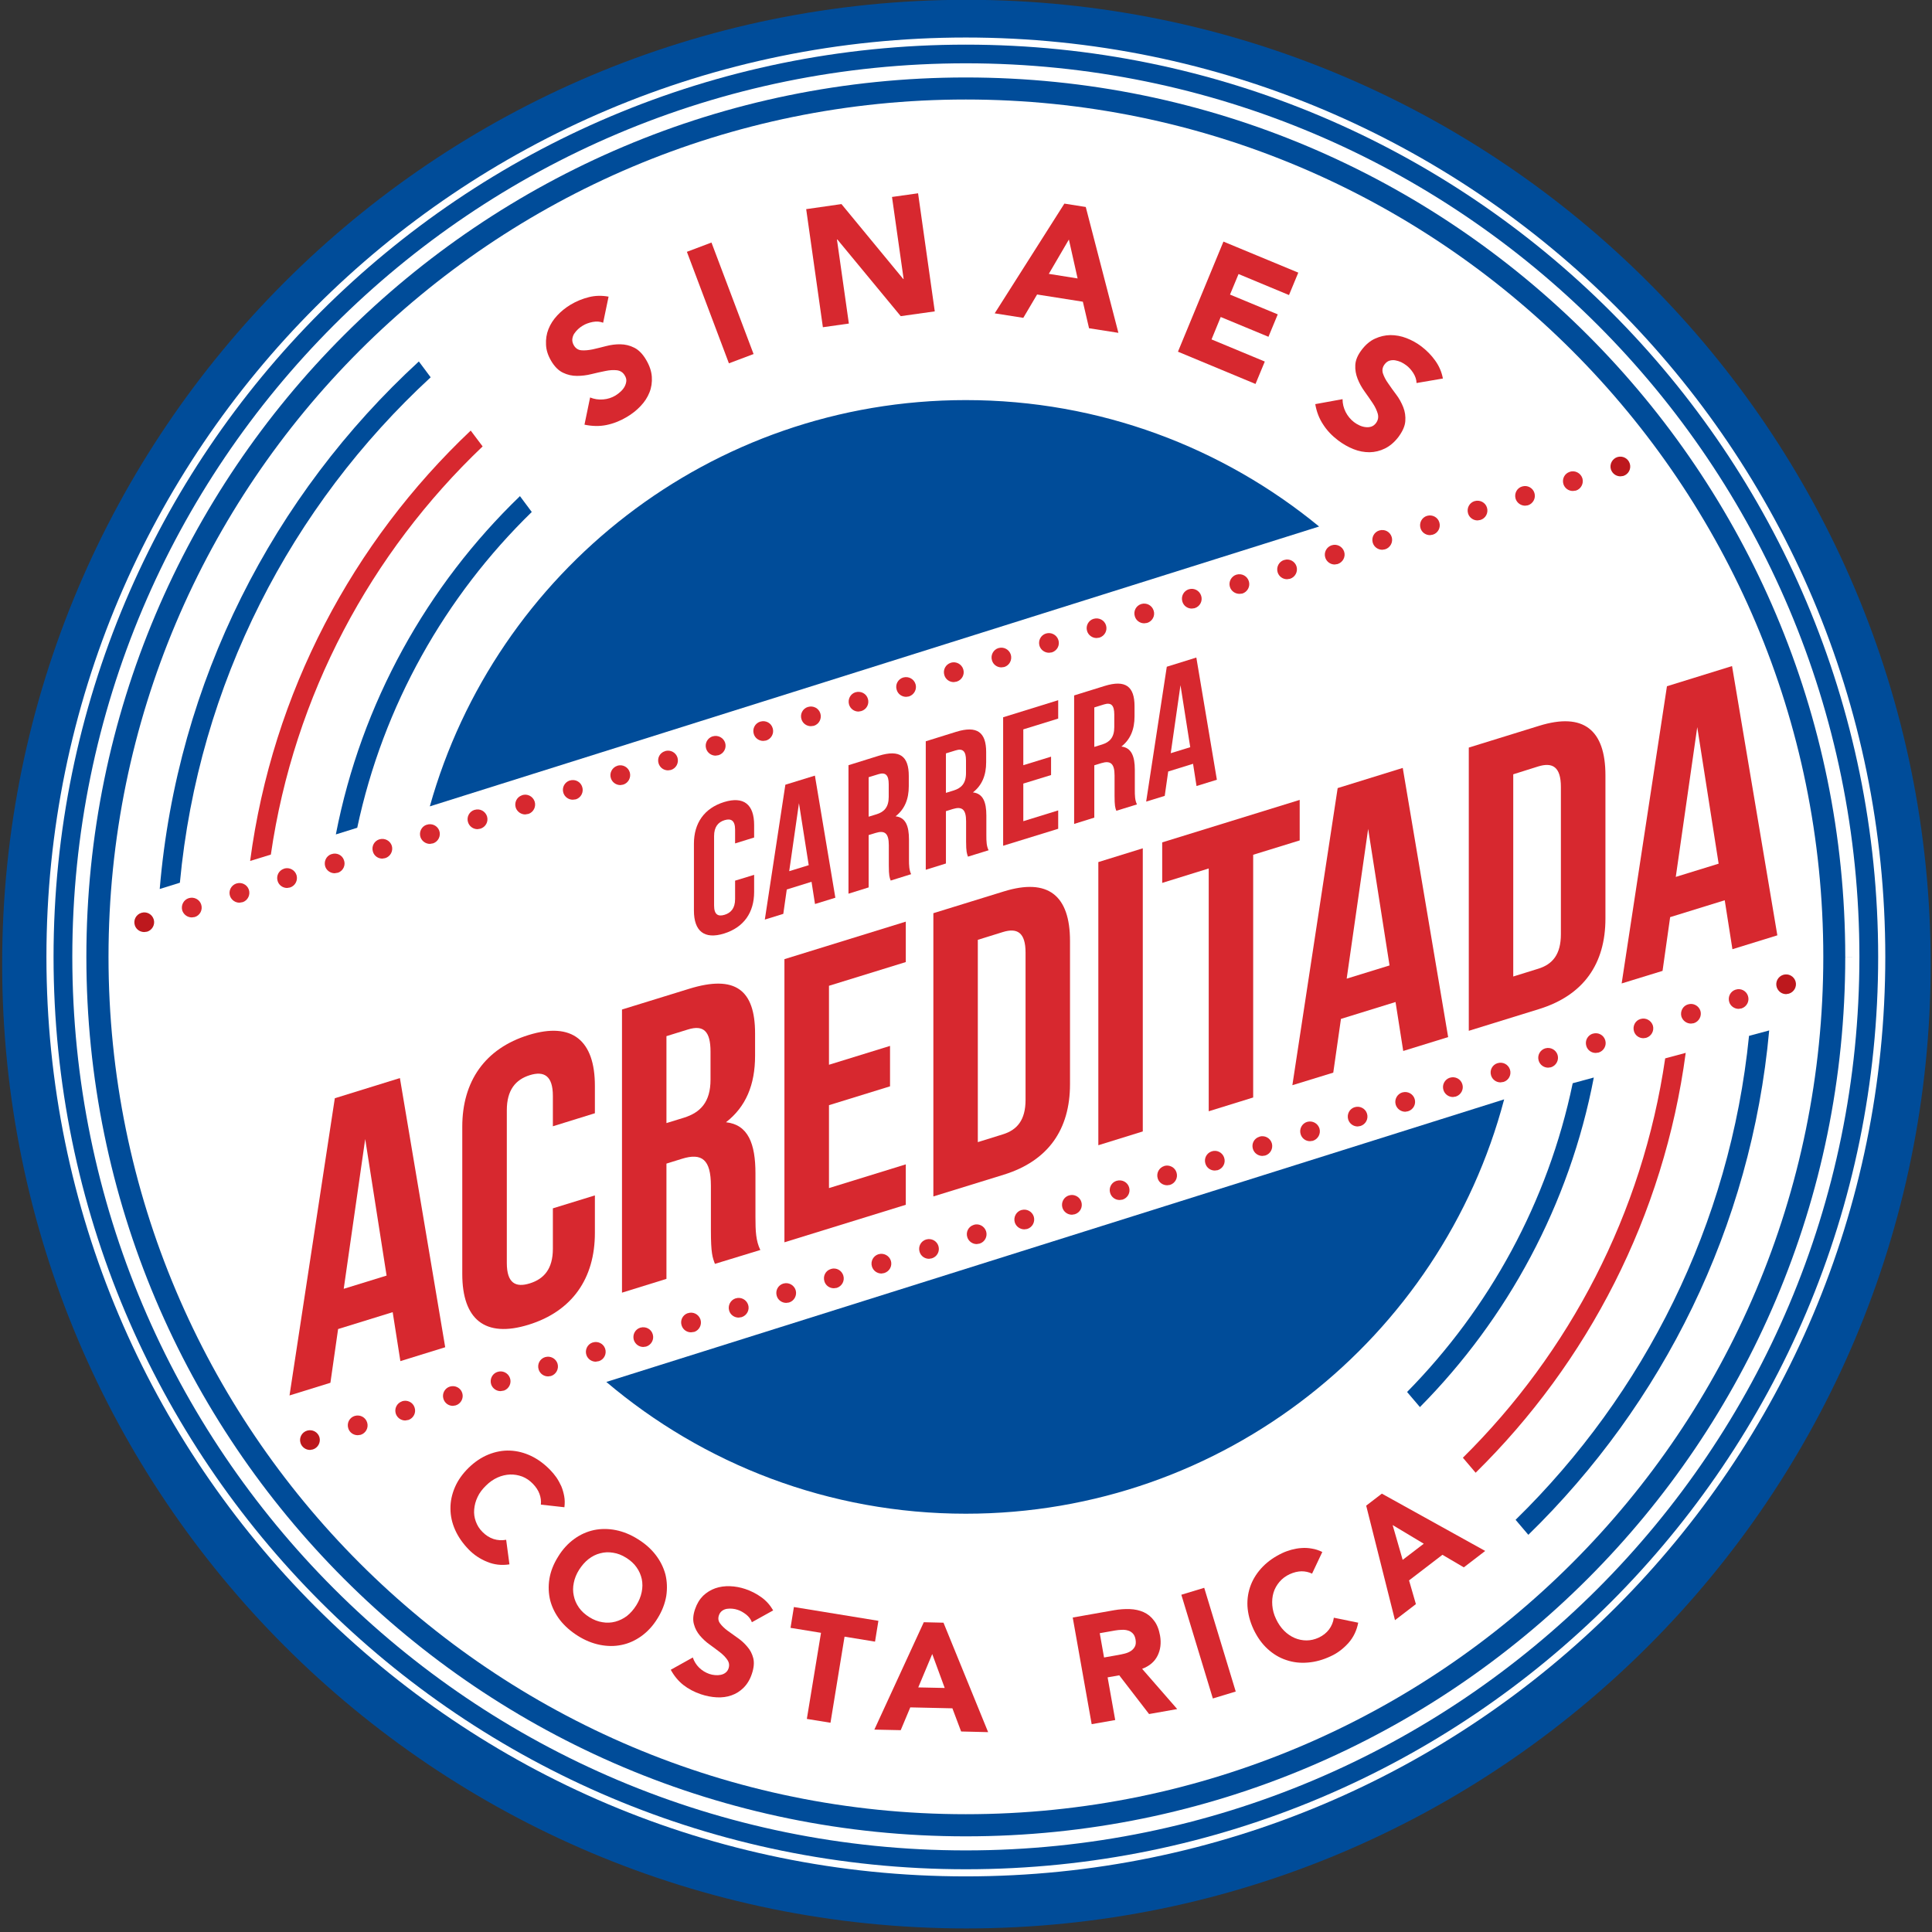 <?xml version="1.0" encoding="utf-8"?>
<!-- Generator: Adobe Illustrator 24.3.0, SVG Export Plug-In . SVG Version: 6.00 Build 0)  -->
<svg version="1.1" id="Capa_1" xmlns="http://www.w3.org/2000/svg" xmlns:xlink="http://www.w3.org/1999/xlink" x="0px" y="0px"
	 viewBox="0 0 206 206" style="enable-background:new 0 0 206 206;" xml:space="preserve">
<rect x="0" y="0" width="206" height="206" fill="#333333" stroke="none"/>
<style type="text/css">
	.st0{fill:#004C99;}
	.st1{fill:#FFFFFF;}
	.st2{fill:#BD181D;}
	.st3{fill:#D7282F;}
</style>
<g>
	<g>
		<path class="st0" d="M205.86,102.8c0,56.79-46.03,102.82-102.82,102.82c-56.79,0-102.81-46.03-102.81-102.82
			C0.22,46.01,46.25-0.02,103.04-0.02C159.83-0.02,205.86,46.01,205.86,102.8z"/>
	</g>
	<g>
		<path class="st1" d="M197.51,102.03h-0.76c0,25.9-10.49,49.34-27.47,66.31c-16.97,16.97-40.4,27.46-66.3,27.46
			c-25.89,0-49.33-10.49-66.3-27.46c-16.97-16.97-27.47-40.41-27.47-66.31c0-25.89,10.5-49.33,27.47-66.3
			C53.65,18.76,77.1,8.26,102.98,8.26c25.9,0,49.33,10.49,66.3,27.46c16.97,16.97,27.47,40.41,27.47,66.3H197.51h0.75
			c0-52.62-42.65-95.27-95.28-95.27c-52.62,0-95.27,42.66-95.27,95.27c0,52.63,42.65,95.28,95.27,95.28
			c52.62,0,95.28-42.66,95.28-95.28H197.51z"/>
	</g>
	<g>
		<path class="st1" d="M200.64,102.03h-0.38c0,26.87-10.89,51.18-28.49,68.79c-17.61,17.61-41.92,28.49-68.79,28.49
			c-26.86,0-51.18-10.89-68.78-28.49c-17.61-17.61-28.49-41.92-28.49-68.79c0-26.86,10.89-51.18,28.49-68.78
			c17.61-17.6,41.92-28.49,68.78-28.49c26.87,0,51.19,10.89,68.79,28.49c17.6,17.6,28.49,41.92,28.49,68.78H200.64h0.38
			c0-54.14-43.89-98.03-98.04-98.03c-54.14,0-98.03,43.89-98.03,98.03c0,54.15,43.89,98.04,98.03,98.04
			c54.15,0,98.04-43.89,98.04-98.04H200.64z"/>
	</g>
	<g>
		<path class="st1" d="M102.98,10.61c-50.48,0-91.41,40.93-91.41,91.41c0,50.49,40.93,91.42,91.41,91.42
			c50.49,0,91.43-40.93,91.43-91.42C194.41,51.54,153.47,10.61,102.98,10.61z M102.98,42.66c14.3,0,27.42,5.06,37.67,13.48
			L45.83,85.98C52.83,61,75.76,42.66,102.98,42.66z M102.98,161.4c-14.61,0-27.99-5.29-38.33-14.05l95.73-30.13
			C153.67,142.65,130.52,161.4,102.98,161.4z"/>
	</g>
	<g>
		<path class="st2" d="M15.38,99.38c-0.46,0-0.88-0.29-1.01-0.74c-0.17-0.56,0.15-1.14,0.71-1.31v0c0.57-0.17,1.14,0.15,1.31,0.7
			c0.17,0.55-0.15,1.14-0.7,1.31L15.38,99.38z"/>
	</g>
	<g>
		<path class="st3" d="M20.45,97.82c-0.45,0-0.87-0.29-1.02-0.75c-0.15-0.56,0.15-1.14,0.71-1.31l0.01,0
			c0.55-0.16,1.15,0.15,1.31,0.71c0.17,0.56-0.15,1.15-0.7,1.31L20.45,97.82z M25.53,96.25c-0.43,0-0.84-0.27-1-0.7
			c-0.19-0.55,0.1-1.14,0.65-1.34h0.01c0.55-0.19,1.15,0.1,1.34,0.64c0.19,0.55-0.1,1.15-0.64,1.34L25.53,96.25z M30.61,94.68
			c-0.45,0-0.88-0.29-1.01-0.75c-0.17-0.56,0.14-1.14,0.7-1.31l0.01-0.01c0.55-0.16,1.14,0.15,1.31,0.71
			c0.16,0.56-0.15,1.14-0.7,1.31L30.61,94.68z M35.68,93.11c-0.42,0-0.83-0.26-0.99-0.68c-0.19-0.55,0.08-1.15,0.62-1.35l0.02,0
			c0.54-0.2,1.15,0.07,1.34,0.62c0.21,0.54-0.07,1.15-0.62,1.35L35.68,93.11z M40.76,91.55c-0.45,0-0.87-0.29-1-0.75
			c-0.17-0.56,0.14-1.14,0.7-1.31h0.01c0.55-0.16,1.14,0.15,1.31,0.7c0.16,0.55-0.15,1.14-0.71,1.31L40.76,91.55z M45.84,89.98
			c-0.43,0-0.84-0.27-1-0.7c-0.19-0.55,0.09-1.15,0.64-1.34l0.02,0c0.55-0.19,1.15,0.1,1.34,0.64c0.19,0.55-0.11,1.15-0.65,1.34
			L45.84,89.98z M50.91,88.41c-0.45,0-0.87-0.29-1.01-0.75c-0.17-0.55,0.14-1.14,0.7-1.31l0.02,0c0.55-0.17,1.14,0.15,1.31,0.7
			c0.17,0.56-0.15,1.14-0.71,1.31L50.91,88.41z M56,86.84c-0.43,0-0.84-0.27-1-0.7c-0.19-0.55,0.09-1.15,0.65-1.34l0.01-0.01
			c0.55-0.19,1.14,0.1,1.34,0.65c0.19,0.55-0.1,1.15-0.64,1.34L56,86.84z M61.07,85.27c-0.44,0-0.86-0.29-1-0.73
			c-0.18-0.56,0.13-1.14,0.68-1.32l0.02,0c0.55-0.17,1.14,0.13,1.31,0.69c0.18,0.55-0.13,1.15-0.68,1.32L61.07,85.27z M66.15,83.71
			c-0.46,0-0.88-0.29-1.02-0.75c-0.17-0.55,0.15-1.14,0.7-1.31l0.01-0.01c0.56-0.16,1.14,0.15,1.31,0.71
			c0.16,0.55-0.15,1.14-0.7,1.31L66.15,83.71z M71.23,82.14c-0.46,0-0.87-0.29-1.01-0.75c-0.17-0.56,0.14-1.14,0.7-1.3l0.01-0.01
			c0.56-0.16,1.14,0.15,1.31,0.71c0.16,0.56-0.15,1.14-0.71,1.31L71.23,82.14z M76.3,80.57c-0.45,0-0.87-0.29-1.01-0.75
			c-0.17-0.56,0.15-1.14,0.7-1.31l0.02,0c0.55-0.16,1.14,0.15,1.31,0.7c0.17,0.56-0.15,1.14-0.7,1.31L76.3,80.57z M81.38,79
			c-0.45,0-0.88-0.29-1.01-0.75c-0.17-0.55,0.14-1.14,0.7-1.31l0.01,0c0.56-0.16,1.15,0.14,1.31,0.71c0.17,0.55-0.15,1.14-0.71,1.31
			L81.38,79z M86.46,77.43c-0.44,0-0.86-0.28-1-0.73c-0.18-0.55,0.12-1.15,0.68-1.32l0.01,0c0.56-0.17,1.15,0.13,1.32,0.69
			c0.17,0.55-0.13,1.14-0.69,1.32L86.46,77.43z M91.54,75.87c-0.46,0-0.87-0.29-1.01-0.75c-0.16-0.56,0.14-1.14,0.69-1.31h0.01
			c0.57-0.16,1.15,0.15,1.31,0.7c0.17,0.56-0.14,1.14-0.71,1.31L91.54,75.87z M96.62,74.3c-0.46,0-0.88-0.29-1.01-0.75
			c-0.18-0.56,0.14-1.14,0.69-1.31l0.01,0c0.56-0.16,1.14,0.15,1.31,0.71c0.17,0.55-0.16,1.14-0.71,1.31L96.62,74.3z M101.69,72.73
			c-0.45,0-0.87-0.29-1-0.75c-0.17-0.56,0.14-1.14,0.69-1.31l0.02-0.01c0.55-0.16,1.14,0.15,1.31,0.71
			c0.17,0.56-0.15,1.14-0.71,1.31L101.69,72.73z M106.77,71.16c-0.45,0-0.87-0.29-1-0.75c-0.17-0.55,0.14-1.14,0.69-1.31l0.01,0
			c0.56-0.16,1.14,0.15,1.31,0.71c0.16,0.56-0.15,1.14-0.7,1.31L106.77,71.16z M111.85,69.6c-0.45,0-0.87-0.29-1.01-0.73
			c-0.17-0.55,0.12-1.14,0.68-1.32l0.01,0c0.54-0.17,1.14,0.13,1.32,0.69s-0.13,1.14-0.69,1.32L111.85,69.6z M116.92,68.03
			c-0.45,0-0.88-0.3-1.01-0.75c-0.17-0.55,0.15-1.14,0.7-1.3l0.01,0c0.56-0.16,1.15,0.15,1.31,0.7c0.17,0.56-0.15,1.14-0.71,1.31
			L116.92,68.03z M122,66.46c-0.45,0-0.87-0.29-1-0.75c-0.17-0.55,0.13-1.14,0.7-1.31v0c0.56-0.16,1.14,0.15,1.31,0.71
			c0.18,0.55-0.14,1.14-0.7,1.31L122,66.46z M127.07,64.89c-0.45,0-0.87-0.29-1-0.75c-0.17-0.55,0.14-1.14,0.69-1.31l0.01,0
			c0.56-0.17,1.14,0.15,1.31,0.71c0.17,0.55-0.14,1.14-0.71,1.31L127.07,64.89z M132.16,63.32c-0.46,0-0.88-0.29-1.02-0.74
			c-0.17-0.55,0.15-1.14,0.7-1.31l0.01,0c0.56-0.16,1.14,0.15,1.31,0.71c0.17,0.55-0.15,1.14-0.7,1.31L132.16,63.32z M137.23,61.76
			c-0.45,0-0.86-0.29-1-0.73c-0.17-0.56,0.13-1.14,0.68-1.32l0.02,0c0.54-0.18,1.14,0.13,1.31,0.68c0.17,0.55-0.13,1.14-0.68,1.32
			L137.23,61.76z M142.31,60.19c-0.45,0-0.86-0.29-1-0.73c-0.18-0.55,0.13-1.14,0.68-1.32l0.01,0c0.55-0.18,1.14,0.13,1.32,0.68
			c0.18,0.55-0.14,1.14-0.69,1.32L142.31,60.19z M147.39,58.62c-0.46,0-0.88-0.29-1.02-0.75c-0.16-0.56,0.14-1.14,0.7-1.31h0.01
			c0.56-0.17,1.14,0.14,1.31,0.7c0.17,0.55-0.15,1.14-0.7,1.31L147.39,58.62z M152.47,57.06c-0.45,0-0.88-0.29-1.01-0.75
			c-0.16-0.56,0.14-1.14,0.7-1.31l0.01,0c0.55-0.16,1.14,0.15,1.3,0.7c0.17,0.56-0.15,1.15-0.7,1.31L152.47,57.06z M157.54,55.49
			c-0.45,0-0.88-0.3-1.01-0.75c-0.16-0.56,0.14-1.14,0.7-1.31l0.01,0c0.56-0.16,1.15,0.15,1.31,0.7c0.17,0.56-0.15,1.15-0.7,1.31
			L157.54,55.49z M162.62,53.92c-0.45,0-0.88-0.29-1.02-0.75c-0.16-0.55,0.14-1.14,0.7-1.3l0.01,0c0.55-0.17,1.14,0.15,1.3,0.7
			c0.17,0.55-0.15,1.14-0.7,1.31L162.62,53.92z M167.7,52.35c-0.45,0-0.86-0.29-1-0.73c-0.17-0.55,0.12-1.14,0.68-1.31l0.01-0.01
			c0.55-0.17,1.14,0.13,1.33,0.69c0.17,0.55-0.14,1.15-0.69,1.32L167.7,52.35z"/>
	</g>
	<g>
		<path class="st2" d="M172.78,50.79c-0.46,0-0.87-0.29-1.02-0.75c-0.16-0.55,0.15-1.14,0.71-1.31v0c0.56-0.16,1.14,0.15,1.31,0.71
			c0.17,0.56-0.15,1.14-0.7,1.31L172.78,50.79z"/>
	</g>
	<g>
		<path class="st2" d="M33.05,154.6c-0.44,0-0.87-0.29-1.01-0.75c-0.17-0.55,0.14-1.14,0.71-1.31v0c0.56-0.16,1.14,0.15,1.31,0.7
			c0.16,0.55-0.15,1.14-0.71,1.31L33.05,154.6z"/>
	</g>
	<g>
		<path class="st3" d="M38.14,153.03c-0.45,0-0.88-0.29-1.01-0.75c-0.17-0.56,0.14-1.14,0.7-1.31l0.01,0
			c0.56-0.16,1.14,0.15,1.31,0.71c0.17,0.56-0.15,1.14-0.7,1.31L38.14,153.03z M43.21,151.46c-0.44,0-0.84-0.27-1-0.7
			c-0.19-0.55,0.09-1.14,0.65-1.34l0.01-0.01c0.54-0.18,1.15,0.1,1.33,0.65c0.2,0.55-0.1,1.15-0.64,1.34L43.21,151.46z M48.29,149.9
			c-0.46,0-0.87-0.29-1.01-0.75c-0.17-0.55,0.14-1.14,0.7-1.31l0.01,0c0.55-0.16,1.14,0.15,1.3,0.7c0.17,0.55-0.15,1.14-0.7,1.31
			L48.29,149.9z M53.37,148.33c-0.43,0-0.83-0.27-0.99-0.69c-0.19-0.55,0.08-1.15,0.63-1.35l0.01,0c0.54-0.2,1.15,0.08,1.35,0.63
			c0.2,0.54-0.08,1.15-0.63,1.35L53.37,148.33z M58.44,146.76c-0.46,0-0.87-0.29-1.01-0.75c-0.17-0.56,0.14-1.14,0.7-1.31l0.01,0
			c0.55-0.16,1.14,0.15,1.31,0.71c0.16,0.56-0.16,1.14-0.71,1.31L58.44,146.76z M63.52,145.19c-0.43,0-0.84-0.27-0.99-0.7
			c-0.19-0.54,0.09-1.15,0.64-1.34l0.01,0c0.55-0.19,1.15,0.1,1.34,0.64c0.19,0.55-0.09,1.15-0.65,1.34L63.52,145.19z M68.59,143.62
			c-0.45,0-0.86-0.29-1.01-0.75c-0.16-0.56,0.14-1.14,0.7-1.31l0.01,0c0.56-0.16,1.15,0.15,1.31,0.71c0.17,0.55-0.15,1.14-0.71,1.31
			L68.59,143.62z M73.68,142.06c-0.44,0-0.84-0.27-0.99-0.7c-0.2-0.55,0.08-1.14,0.63-1.34l0.02,0c0.55-0.19,1.14,0.1,1.34,0.65
			c0.19,0.55-0.1,1.15-0.64,1.34L73.68,142.06z M78.76,140.49c-0.45,0-0.87-0.28-1.01-0.73c-0.17-0.55,0.13-1.14,0.68-1.32h0.01
			c0.56-0.18,1.15,0.13,1.33,0.68c0.18,0.55-0.13,1.14-0.69,1.32L78.76,140.49z M83.83,138.92c-0.45,0-0.88-0.29-1.01-0.75
			c-0.17-0.56,0.14-1.14,0.7-1.31l0.01,0c0.55-0.16,1.14,0.15,1.31,0.71c0.16,0.55-0.15,1.14-0.71,1.31L83.83,138.92z M88.91,137.36
			c-0.46,0-0.88-0.29-1.01-0.75c-0.17-0.56,0.14-1.14,0.69-1.3l0.02-0.01c0.56-0.17,1.14,0.15,1.31,0.71
			c0.17,0.56-0.15,1.14-0.7,1.31L88.91,137.36z M93.99,135.79c-0.46,0-0.88-0.29-1.02-0.75c-0.17-0.56,0.15-1.14,0.7-1.31l0.01,0
			c0.55-0.16,1.14,0.15,1.31,0.7c0.17,0.56-0.15,1.14-0.71,1.31L93.99,135.79z M99.06,134.22c-0.46,0-0.88-0.29-1.01-0.75
			c-0.17-0.56,0.14-1.14,0.7-1.31l0.01,0c0.55-0.16,1.14,0.15,1.3,0.7c0.17,0.56-0.14,1.14-0.7,1.31L99.06,134.22z M104.14,132.65
			c-0.45,0-0.86-0.29-1-0.73c-0.18-0.55,0.12-1.14,0.67-1.31l0.01-0.01c0.55-0.18,1.14,0.13,1.32,0.68
			c0.18,0.55-0.13,1.15-0.69,1.32L104.14,132.65z M109.22,131.08c-0.45,0-0.88-0.29-1.02-0.75c-0.16-0.55,0.15-1.14,0.7-1.31l0.02,0
			c0.55-0.16,1.14,0.15,1.31,0.71c0.16,0.56-0.15,1.14-0.71,1.31L109.22,131.08z M114.3,129.52c-0.46,0-0.88-0.29-1.02-0.75
			c-0.16-0.55,0.14-1.14,0.7-1.31l0.01,0c0.55-0.17,1.15,0.15,1.31,0.7c0.17,0.56-0.14,1.14-0.7,1.31L114.3,129.52z M119.38,127.95
			c-0.46,0-0.87-0.29-1.01-0.75c-0.17-0.55,0.14-1.14,0.7-1.3l0.01,0c0.56-0.16,1.15,0.15,1.31,0.7c0.17,0.56-0.15,1.14-0.7,1.31
			L119.38,127.95z M124.45,126.38c-0.46,0-0.88-0.29-1.01-0.74c-0.17-0.56,0.15-1.14,0.69-1.31l0.01-0.01
			c0.55-0.16,1.15,0.15,1.31,0.71c0.17,0.56-0.15,1.14-0.7,1.31L124.45,126.38z M129.53,124.81c-0.45,0-0.86-0.28-1-0.73
			c-0.18-0.55,0.12-1.14,0.68-1.32l0,0c0.55-0.18,1.15,0.13,1.32,0.69c0.18,0.55-0.13,1.14-0.69,1.32L129.53,124.81z M134.6,123.25
			c-0.45,0-0.87-0.29-1.01-0.75c-0.17-0.56,0.14-1.14,0.71-1.3l0-0.01c0.56-0.16,1.14,0.15,1.31,0.71c0.16,0.56-0.15,1.14-0.71,1.31
			L134.6,123.25z M139.68,121.68c-0.46,0-0.87-0.3-1-0.75c-0.17-0.55,0.14-1.14,0.69-1.31l0.01,0c0.55-0.16,1.14,0.15,1.31,0.71
			c0.16,0.56-0.16,1.14-0.71,1.31L139.68,121.68z M144.76,120.11c-0.45,0-0.87-0.29-1.01-0.75c-0.16-0.56,0.14-1.14,0.7-1.31h0.01
			c0.55-0.16,1.14,0.15,1.3,0.7c0.17,0.56-0.15,1.14-0.7,1.31L144.76,120.11z M149.84,118.54c-0.46,0-0.88-0.3-1.02-0.75
			c-0.17-0.55,0.15-1.14,0.7-1.31h0.01c0.56-0.16,1.14,0.15,1.31,0.7c0.17,0.56-0.15,1.14-0.71,1.31L149.84,118.54z M154.92,116.97
			c-0.45,0-0.87-0.29-1.01-0.74c-0.18-0.55,0.13-1.14,0.68-1.32l0.01,0c0.56-0.17,1.15,0.13,1.32,0.69
			c0.18,0.55-0.14,1.14-0.69,1.32L154.92,116.97z M159.99,115.41c-0.45,0-0.86-0.29-1-0.73c-0.18-0.56,0.12-1.14,0.68-1.32l0.01,0
			c0.56-0.17,1.14,0.13,1.32,0.68c0.18,0.56-0.13,1.15-0.68,1.32L159.99,115.41z M165.07,113.84c-0.45,0-0.87-0.29-1.01-0.75
			c-0.17-0.56,0.15-1.14,0.7-1.31l0.01,0c0.55-0.16,1.14,0.15,1.31,0.71c0.16,0.56-0.16,1.14-0.71,1.31L165.07,113.84z
			 M170.14,112.27c-0.45,0-0.87-0.29-1-0.75c-0.17-0.55,0.14-1.14,0.7-1.31l0.02,0c0.55-0.16,1.14,0.15,1.3,0.71
			c0.17,0.55-0.15,1.14-0.71,1.31L170.14,112.27z M175.23,110.7c-0.46,0-0.88-0.29-1.01-0.75c-0.16-0.55,0.14-1.14,0.7-1.3l0,0
			c0.56-0.17,1.14,0.15,1.32,0.7c0.16,0.56-0.16,1.14-0.72,1.31L175.23,110.7z M180.3,109.14c-0.45,0-0.87-0.29-1.02-0.75
			c-0.15-0.55,0.15-1.14,0.71-1.3l0.01,0c0.55-0.17,1.14,0.15,1.31,0.7c0.16,0.55-0.16,1.14-0.71,1.31L180.3,109.14z M185.38,107.57
			c-0.44,0-0.87-0.29-1-0.73c-0.17-0.55,0.12-1.14,0.68-1.32h0.01c0.55-0.18,1.14,0.13,1.31,0.68c0.18,0.55-0.13,1.14-0.68,1.32
			L185.38,107.57z"/>
	</g>
	<g>
		<path class="st2" d="M190.45,106c-0.46,0-0.86-0.29-1.01-0.75c-0.17-0.56,0.15-1.14,0.7-1.31h0c0.56-0.17,1.14,0.15,1.31,0.7
			c0.17,0.55-0.15,1.14-0.71,1.31L190.45,106z"/>
	</g>
	<g>
		<path class="st3" d="M28.88,91.12c2.47-17.02,10.68-32.19,22.58-43.52l-1.27-1.69C37.63,57.79,29.05,73.83,26.67,91.8L28.88,91.12
			z"/>
	</g>
	<g>
		<path class="st3" d="M177.55,112.85c-2.41,16.54-10.21,31.35-21.57,42.58l1.36,1.6c11.95-11.75,20.08-27.35,22.4-44.77
			L177.55,112.85z"/>
	</g>
	<g>
		<path class="st0" d="M186.49,110.45c-2.02,20.13-11.17,38.18-24.89,51.6l1.36,1.6c14.29-13.94,23.77-32.78,25.68-53.78
			L186.49,110.45z"/>
	</g>
	<g>
		<path class="st0" d="M38.09,88.26c2.77-13.05,9.39-24.69,18.61-33.67l-1.26-1.69c-9.9,9.55-16.91,22.05-19.63,36.07L38.09,88.26z"
			/>
	</g>
	<g>
		<path class="st0" d="M167.69,115.5c-2.64,12.67-8.9,24.02-17.66,32.92l1.37,1.61c9.34-9.44,15.95-21.58,18.54-35.14L167.69,115.5z
			"/>
	</g>
	<g>
		<path class="st0" d="M17.03,94.79l2.15-0.67c1.99-21.23,11.89-40.19,26.74-53.89l-1.26-1.69C29.16,52.78,18.89,72.6,17.03,94.79z"
			/>
	</g>
	<g>
		<path class="st3" d="M47.47,143.65l-4.78,1.48l-0.82-5.22l-5.82,1.8l-0.82,5.73l-4.36,1.35l4.83-31.69l6.94-2.15L47.47,143.65z
			 M36.65,137.42l4.57-1.41l-2.28-14.56L36.65,137.42z"/>
		<path class="st3" d="M63.43,127.46v4.01c0,4.83-2.41,8.34-7.07,9.78c-4.66,1.44-7.07-0.58-7.07-5.41v-15.7
			c0-4.83,2.41-8.34,7.07-9.78c4.65-1.44,7.07,0.58,7.07,5.41v2.93l-4.48,1.39v-3.24c0-2.16-0.95-2.68-2.46-2.21
			c-1.51,0.47-2.45,1.58-2.45,3.73v16.3c0,2.16,0.95,2.64,2.45,2.17c1.51-0.47,2.46-1.54,2.46-3.69v-4.31L63.43,127.46z"/>
		<path class="st3" d="M76.23,134.76c-0.26-0.69-0.43-1.12-0.43-3.58v-4.74c0-2.8-0.95-3.55-3.1-2.88l-1.64,0.51v12.29l-4.74,1.47
			v-30.19l7.16-2.21c4.92-1.52,7.03,0.11,7.03,4.77v2.37c0,3.1-0.98,5.44-3.1,7.09c2.37,0.26,3.14,2.3,3.14,5.45v4.66
			c0,1.47,0.04,2.53,0.52,3.51L76.23,134.76z M71.06,110.48v9.27l1.85-0.57c1.77-0.55,2.85-1.66,2.85-4.07v-2.98
			c0-2.16-0.73-2.88-2.41-2.36L71.06,110.48z"/>
		<path class="st3" d="M88.39,113.53l6.51-2.01v4.31l-6.51,2.01v8.84l8.19-2.53v4.31l-12.94,4v-30.19l12.94-4v4.31l-8.19,2.53
			V113.53z"/>
		<path class="st3" d="M99.52,97.37l7.51-2.32c4.74-1.47,7.06,0.45,7.06,5.28v15.27c0,4.83-2.32,8.18-7.06,9.65l-7.51,2.32V97.37z
			 M104.26,100.21v21.57l2.67-0.83c1.52-0.47,2.42-1.52,2.42-3.68v-15.7c0-2.16-0.9-2.66-2.42-2.19L104.26,100.21z"/>
		<path class="st3" d="M117.11,91.92l4.74-1.47v30.19l-4.74,1.47V91.92z"/>
		<path class="st3" d="M123.92,89.82l14.66-4.53v4.32l-4.96,1.53v25.88l-4.74,1.47V92.6l-4.96,1.54V89.82z"/>
		<path class="st3" d="M154.41,110.58l-4.79,1.48l-0.82-5.22l-5.82,1.8l-0.82,5.73l-4.36,1.34l4.83-31.68l6.94-2.15L154.41,110.58z
			 M143.59,104.35l4.57-1.41l-2.28-14.56L143.59,104.35z"/>
		<path class="st3" d="M156.61,79.71l7.5-2.32c4.74-1.47,7.07,0.44,7.07,5.28v15.27c0,4.83-2.33,8.18-7.07,9.65l-7.5,2.32V79.71z
			 M161.35,82.56v21.56l2.67-0.83c1.52-0.47,2.41-1.52,2.41-3.68v-15.7c0-2.16-0.9-2.65-2.41-2.19L161.35,82.56z"/>
		<path class="st3" d="M189.51,99.73l-4.79,1.48l-0.82-5.22l-5.82,1.8l-0.81,5.73l-4.36,1.34l4.83-31.69l6.94-2.15L189.51,99.73z
			 M178.68,93.5l4.57-1.41l-2.28-14.56L178.68,93.5z"/>
	</g>
	<g>
		<path class="st3" d="M80.41,93.28v1.82c0,2.19-1.09,3.78-3.21,4.44c-2.11,0.65-3.21-0.26-3.21-2.45v-7.13
			c0-2.19,1.1-3.78,3.21-4.44c2.11-0.65,3.21,0.26,3.21,2.45v1.33l-2.03,0.63v-1.47c0-0.98-0.44-1.22-1.12-1.01
			c-0.69,0.21-1.12,0.72-1.12,1.7v7.4c0,0.98,0.43,1.2,1.12,0.99c0.68-0.21,1.12-0.7,1.12-1.68v-1.96L80.41,93.28z"/>
		<path class="st3" d="M89.07,95.72l-2.17,0.67l-0.37-2.37l-2.64,0.82l-0.37,2.6l-1.97,0.61l2.19-14.38l3.15-0.97L89.07,95.72z
			 M84.15,92.89l2.08-0.64l-1.04-6.61L84.15,92.89z"/>
		<path class="st3" d="M94.97,93.89c-0.12-0.32-0.2-0.51-0.2-1.62v-2.15c0-1.27-0.43-1.61-1.4-1.31l-0.75,0.23v5.58l-2.15,0.67
			v-13.7l3.24-1.01c2.24-0.69,3.19,0.05,3.19,2.16v1.08c0,1.41-0.45,2.47-1.41,3.22c1.08,0.11,1.43,1.05,1.43,2.47v2.11
			c0,0.67,0.02,1.15,0.23,1.59L94.97,93.89z M92.62,82.87v4.21l0.85-0.26c0.8-0.25,1.29-0.75,1.29-1.85v-1.35
			c0-0.98-0.34-1.31-1.1-1.07L92.62,82.87z"/>
		<path class="st3" d="M103.21,91.34c-0.11-0.31-0.2-0.51-0.2-1.62v-2.15c0-1.27-0.43-1.61-1.41-1.31l-0.74,0.23v5.58l-2.15,0.67
			v-13.7l3.24-1.01c2.24-0.69,3.2,0.05,3.2,2.16v1.08c0,1.41-0.45,2.47-1.41,3.22c1.08,0.12,1.43,1.04,1.43,2.47v2.11
			c0,0.67,0.02,1.15,0.24,1.59L103.21,91.34z M100.86,80.33v4.21l0.84-0.26c0.8-0.25,1.3-0.75,1.3-1.85v-1.35
			c0-0.98-0.34-1.31-1.1-1.07L100.86,80.33z"/>
		<path class="st3" d="M109.11,81.59l2.96-0.91v1.96l-2.96,0.91v4.01l3.72-1.15v1.96l-5.87,1.81v-13.7l5.87-1.82v1.96l-3.72,1.15
			V81.59z"/>
		<path class="st3" d="M119.03,86.45c-0.12-0.31-0.19-0.51-0.19-1.62v-2.15c0-1.27-0.43-1.61-1.41-1.31l-0.75,0.23v5.58l-2.15,0.67
			v-13.7l3.25-1.01c2.23-0.69,3.19,0.05,3.19,2.16v1.08c0,1.41-0.45,2.47-1.4,3.22c1.07,0.12,1.43,1.05,1.43,2.47v2.11
			c0,0.67,0.01,1.15,0.23,1.59L119.03,86.45z M116.68,75.43v4.21l0.84-0.26c0.8-0.25,1.29-0.75,1.29-1.85v-1.35
			c0-0.98-0.33-1.31-1.1-1.07L116.68,75.43z"/>
		<path class="st3" d="M129.75,83.14l-2.17,0.67l-0.37-2.37l-2.65,0.82l-0.37,2.6l-1.98,0.61l2.2-14.38l3.15-0.98L129.75,83.14z
			 M124.83,80.31l2.08-0.64l-1.04-6.61L124.83,80.31z"/>
	</g>
	<g>
		<path class="st3" d="M64.31,34.41c-0.34-0.13-0.71-0.16-1.12-0.08c-0.4,0.08-0.76,0.21-1.05,0.39c-0.18,0.1-0.34,0.23-0.51,0.38
			c-0.16,0.15-0.3,0.32-0.42,0.5c-0.11,0.19-0.17,0.38-0.19,0.59c-0.01,0.2,0.04,0.41,0.16,0.62c0.19,0.33,0.46,0.51,0.81,0.54
			c0.36,0.03,0.76-0.01,1.21-0.1c0.45-0.1,0.92-0.22,1.43-0.35c0.5-0.13,1.02-0.2,1.52-0.19c0.51,0.01,1,0.12,1.47,0.36
			c0.47,0.23,0.91,0.67,1.28,1.31c0.36,0.61,0.56,1.21,0.6,1.79c0.04,0.59-0.04,1.15-0.25,1.67c-0.21,0.53-0.52,1.01-0.95,1.46
			c-0.42,0.45-0.92,0.84-1.48,1.17c-0.71,0.42-1.43,0.7-2.17,0.85c-0.74,0.15-1.52,0.13-2.33-0.04l0.6-2.9
			c0.44,0.18,0.9,0.25,1.39,0.21c0.49-0.04,0.92-0.18,1.32-0.42c0.19-0.12,0.38-0.26,0.55-0.42c0.18-0.17,0.32-0.34,0.42-0.53
			c0.1-0.19,0.16-0.38,0.18-0.58c0.02-0.2-0.04-0.4-0.16-0.6c-0.19-0.33-0.47-0.51-0.84-0.56c-0.37-0.04-0.77-0.02-1.24,0.08
			c-0.46,0.09-0.95,0.2-1.48,0.33c-0.52,0.13-1.03,0.19-1.55,0.19c-0.51,0-1.01-0.11-1.48-0.34c-0.47-0.22-0.89-0.64-1.25-1.24
			c-0.35-0.59-0.54-1.17-0.56-1.75c-0.03-0.58,0.05-1.13,0.26-1.66c0.21-0.53,0.52-1.01,0.94-1.46c0.42-0.45,0.9-0.83,1.43-1.15
			c0.62-0.37,1.27-0.63,1.95-0.8c0.68-0.17,1.38-0.18,2.09-0.05L64.31,34.41z"/>
	</g>
	<g>
		<path class="st3" d="M73.24,26.85l2.62-0.99l4.49,11.89l-2.63,0.99L73.24,26.85z"/>
	</g>
	<g>
		<path class="st3" d="M85.96,22.3l3.76-0.54l6.59,7.99l0.04,0l-1.24-8.75l2.78-0.39l1.78,12.59l-3.63,0.51l-6.76-8.18l-0.04,0.01
			l1.27,8.96l-2.77,0.39L85.96,22.3z"/>
	</g>
	<g>
		<path class="st3" d="M113.49,21.71l2.28,0.36l3.48,13.42L116.12,35l-0.66-2.83l-4.88-0.77l-1.47,2.49l-3.05-0.48L113.49,21.71z
			 M113.97,25.54l-2.14,3.66l3.07,0.49L113.97,25.54z"/>
	</g>
	<g>
		<path class="st3" d="M130.45,25.76l7.98,3.31l-0.99,2.39l-5.38-2.24l-0.91,2.19l5.09,2.11l-0.99,2.39l-5.09-2.11l-0.98,2.39
			l5.68,2.36l-0.99,2.39l-8.27-3.44L130.45,25.76z"/>
	</g>
	<g>
		<path class="st3" d="M151.04,40.84c-0.01-0.37-0.13-0.72-0.35-1.07c-0.22-0.34-0.47-0.62-0.76-0.83
			c-0.16-0.12-0.34-0.23-0.54-0.33c-0.2-0.09-0.41-0.15-0.62-0.19c-0.21-0.04-0.42-0.02-0.62,0.04c-0.2,0.06-0.36,0.19-0.51,0.38
			c-0.23,0.3-0.29,0.62-0.19,0.96c0.11,0.33,0.29,0.7,0.56,1.07c0.25,0.38,0.55,0.78,0.86,1.2c0.32,0.42,0.56,0.87,0.75,1.34
			c0.19,0.48,0.26,0.98,0.22,1.5c-0.04,0.53-0.29,1.08-0.73,1.68c-0.43,0.56-0.91,0.97-1.44,1.23c-0.53,0.26-1.07,0.39-1.64,0.4
			c-0.57,0-1.14-0.1-1.71-0.33c-0.58-0.23-1.12-0.54-1.65-0.94c-0.66-0.5-1.19-1.06-1.59-1.69c-0.42-0.63-0.7-1.35-0.84-2.17
			l2.91-0.53c0,0.48,0.11,0.93,0.33,1.37c0.22,0.43,0.52,0.79,0.88,1.07c0.18,0.14,0.38,0.26,0.6,0.36c0.22,0.1,0.44,0.16,0.64,0.18
			c0.21,0.03,0.42,0.01,0.61-0.05c0.19-0.06,0.36-0.19,0.5-0.37c0.23-0.31,0.29-0.63,0.2-0.99c-0.1-0.35-0.27-0.73-0.53-1.12
			c-0.26-0.39-0.55-0.81-0.86-1.24c-0.32-0.44-0.57-0.89-0.76-1.37c-0.19-0.48-0.28-0.98-0.25-1.49c0.03-0.52,0.26-1.06,0.69-1.62
			c0.41-0.54,0.88-0.94,1.41-1.18c0.52-0.24,1.07-0.37,1.64-0.38c0.57,0,1.14,0.1,1.71,0.32c0.57,0.22,1.1,0.51,1.6,0.89
			c0.57,0.44,1.06,0.93,1.47,1.51c0.41,0.57,0.69,1.21,0.82,1.91L151.04,40.84z"/>
	</g>
	<g>
		<path class="st3" d="M57.67,160.43c0.04-0.39-0.01-0.78-0.15-1.15c-0.14-0.38-0.37-0.73-0.71-1.08c-0.33-0.34-0.71-0.6-1.12-0.76
			c-0.43-0.16-0.86-0.23-1.3-0.22c-0.44,0.02-0.9,0.12-1.34,0.32c-0.44,0.2-0.85,0.48-1.23,0.86c-0.39,0.38-0.7,0.78-0.9,1.22
			c-0.21,0.44-0.32,0.87-0.36,1.32c-0.04,0.44,0.02,0.87,0.17,1.28c0.15,0.42,0.38,0.79,0.7,1.11c0.36,0.37,0.77,0.63,1.2,0.77
			c0.44,0.14,0.89,0.16,1.34,0.08l0.35,2.62c-0.84,0.13-1.63,0.04-2.38-0.27c-0.76-0.31-1.42-0.75-1.97-1.32
			c-0.63-0.65-1.11-1.34-1.44-2.08c-0.33-0.74-0.5-1.5-0.5-2.27c-0.01-0.77,0.15-1.52,0.47-2.27c0.32-0.75,0.81-1.44,1.47-2.09
			c0.67-0.65,1.38-1.12,2.13-1.42c0.75-0.3,1.52-0.44,2.27-0.41c0.77,0.03,1.52,0.22,2.26,0.57c0.73,0.35,1.41,0.85,2.03,1.49
			c0.23,0.23,0.45,0.5,0.66,0.79c0.2,0.29,0.37,0.61,0.53,0.95c0.14,0.34,0.24,0.69,0.31,1.07c0.07,0.38,0.07,0.77,0.02,1.17
			L57.67,160.43z"/>
	</g>
	<g>
		<path class="st3" d="M59.51,165.98c0.48-0.79,1.07-1.42,1.72-1.89c0.66-0.48,1.37-0.79,2.12-0.95c0.74-0.15,1.52-0.15,2.32,0.01
			c0.79,0.16,1.58,0.48,2.34,0.96c0.76,0.47,1.4,1.03,1.9,1.68c0.5,0.65,0.84,1.34,1.04,2.08c0.18,0.74,0.21,1.51,0.09,2.31
			c-0.14,0.8-0.44,1.6-0.93,2.38c-0.48,0.79-1.06,1.41-1.72,1.89c-0.66,0.47-1.36,0.79-2.11,0.94c-0.76,0.16-1.53,0.15-2.33-0.01
			c-0.79-0.16-1.58-0.48-2.34-0.96c-0.76-0.48-1.4-1.04-1.9-1.68c-0.49-0.64-0.84-1.33-1.04-2.08c-0.18-0.74-0.22-1.51-0.09-2.31
			C58.71,167.55,59.02,166.76,59.51,165.98z M61.75,167.37c-0.29,0.46-0.48,0.93-0.57,1.4c-0.1,0.47-0.1,0.93,0,1.38
			c0.09,0.45,0.27,0.86,0.55,1.26c0.27,0.39,0.65,0.73,1.11,1.02c0.46,0.29,0.93,0.47,1.4,0.54c0.46,0.08,0.92,0.06,1.37-0.06
			c0.44-0.12,0.86-0.32,1.24-0.61c0.37-0.29,0.71-0.68,1-1.14c0.28-0.45,0.47-0.92,0.57-1.4c0.1-0.48,0.1-0.94,0.01-1.39
			c-0.1-0.45-0.28-0.87-0.56-1.26c-0.27-0.39-0.64-0.72-1.1-1.01c-0.46-0.29-0.92-0.47-1.4-0.54c-0.47-0.08-0.93-0.06-1.37,0.06
			c-0.45,0.11-0.86,0.32-1.25,0.62C62.37,166.54,62.04,166.92,61.75,167.37z"/>
	</g>
	<g>
		<path class="st3" d="M80.17,172.97c-0.11-0.31-0.32-0.59-0.61-0.82c-0.3-0.23-0.59-0.4-0.9-0.5c-0.17-0.06-0.36-0.1-0.55-0.12
			c-0.2-0.02-0.4-0.02-0.59,0.01c-0.2,0.03-0.37,0.1-0.52,0.21c-0.15,0.11-0.27,0.27-0.34,0.47c-0.12,0.33-0.07,0.63,0.12,0.88
			c0.19,0.26,0.45,0.51,0.78,0.76c0.34,0.25,0.7,0.51,1.09,0.78c0.39,0.27,0.73,0.58,1.03,0.94c0.31,0.35,0.52,0.76,0.64,1.23
			c0.11,0.46,0.07,1.01-0.15,1.66c-0.2,0.61-0.5,1.1-0.88,1.48c-0.38,0.38-0.81,0.65-1.3,0.82c-0.48,0.17-1.01,0.24-1.57,0.21
			c-0.56-0.03-1.12-0.14-1.69-0.33c-0.71-0.24-1.33-0.57-1.87-0.99c-0.53-0.42-0.98-0.96-1.34-1.62l2.35-1.31
			c0.14,0.41,0.36,0.77,0.67,1.08c0.32,0.31,0.68,0.53,1.08,0.67c0.19,0.07,0.4,0.11,0.62,0.13c0.22,0.02,0.42,0.01,0.61-0.03
			c0.19-0.04,0.36-0.11,0.5-0.22c0.15-0.11,0.26-0.26,0.33-0.46c0.11-0.33,0.07-0.63-0.12-0.91c-0.18-0.27-0.44-0.54-0.78-0.81
			c-0.34-0.26-0.71-0.54-1.1-0.82c-0.4-0.28-0.74-0.6-1.05-0.96c-0.3-0.36-0.52-0.76-0.64-1.22c-0.13-0.45-0.09-0.99,0.12-1.6
			c0.2-0.59,0.49-1.06,0.86-1.43c0.38-0.36,0.82-0.63,1.3-0.8c0.49-0.17,1.01-0.24,1.57-0.22c0.55,0.02,1.09,0.12,1.63,0.3
			c0.62,0.21,1.19,0.5,1.7,0.87c0.52,0.37,0.94,0.84,1.27,1.41L80.17,172.97z"/>
	</g>
	<g>
		<path class="st3" d="M87.54,174.1l-3.25-0.53l0.36-2.22l9.01,1.47l-0.36,2.22l-3.25-0.53l-1.5,9.18l-2.52-0.41L87.54,174.1z"/>
	</g>
	<g>
		<path class="st3" d="M98.5,172.97l2.1,0.05l4.76,11.67l-2.88-0.07l-0.93-2.47l-4.49-0.1l-1.02,2.43l-2.81-0.06L98.5,172.97z
			 M99.4,176.36l-1.49,3.56l2.82,0.06L99.4,176.36z"/>
	</g>
	<g>
		<path class="st3" d="M114.38,172.47l4.41-0.78c0.58-0.1,1.13-0.14,1.68-0.12c0.54,0.02,1.03,0.13,1.46,0.32
			c0.44,0.2,0.81,0.49,1.11,0.9c0.32,0.4,0.53,0.94,0.65,1.6c0.14,0.8,0.05,1.53-0.27,2.16c-0.32,0.64-0.87,1.1-1.64,1.39l3.74,4.29
			l-3,0.53l-3.18-4.13l-1.24,0.22l0.81,4.55l-2.51,0.44L114.38,172.47z M117.72,176.73l1.47-0.26c0.23-0.04,0.47-0.09,0.71-0.15
			c0.25-0.06,0.47-0.15,0.66-0.27c0.19-0.12,0.33-0.27,0.44-0.47c0.11-0.2,0.13-0.45,0.08-0.76c-0.05-0.29-0.15-0.51-0.3-0.66
			c-0.15-0.15-0.32-0.26-0.53-0.31c-0.19-0.06-0.41-0.08-0.65-0.07c-0.24,0.01-0.48,0.03-0.7,0.07l-1.64,0.29L117.72,176.73z"/>
	</g>
	<g>
		<path class="st3" d="M125.96,170.04l2.44-0.74l3.36,11.06l-2.44,0.74L125.96,170.04z"/>
	</g>
	<g>
		<path class="st3" d="M139.9,167.79c-0.35-0.17-0.73-0.25-1.13-0.25c-0.4,0.01-0.82,0.11-1.26,0.31c-0.43,0.2-0.79,0.47-1.08,0.81
			c-0.29,0.34-0.51,0.72-0.64,1.15c-0.13,0.43-0.17,0.88-0.13,1.37c0.04,0.49,0.17,0.97,0.4,1.45c0.23,0.49,0.52,0.91,0.86,1.25
			c0.34,0.34,0.71,0.59,1.12,0.77c0.4,0.17,0.83,0.26,1.27,0.26c0.43,0,0.86-0.1,1.28-0.29c0.48-0.22,0.85-0.52,1.12-0.88
			c0.27-0.37,0.45-0.78,0.51-1.25l2.6,0.53c-0.16,0.83-0.5,1.55-1.04,2.16c-0.55,0.61-1.17,1.09-1.9,1.42
			c-0.81,0.38-1.63,0.61-2.44,0.67c-0.81,0.07-1.57-0.02-2.3-0.27c-0.73-0.24-1.39-0.64-1.99-1.19c-0.6-0.55-1.09-1.24-1.49-2.08
			c-0.39-0.84-0.6-1.66-0.65-2.47c-0.04-0.81,0.09-1.57,0.37-2.29c0.28-0.71,0.71-1.36,1.28-1.94c0.57-0.58,1.27-1.06,2.08-1.44
			c0.29-0.14,0.62-0.25,0.96-0.35c0.35-0.09,0.7-0.16,1.07-0.18c0.37-0.03,0.73-0.01,1.11,0.06c0.38,0.06,0.74,0.18,1.11,0.36
			L139.9,167.79z"/>
	</g>
	<g>
		<path class="st3" d="M145.67,160.54l1.67-1.28l11.02,6.11l-2.28,1.75l-2.28-1.34l-3.56,2.73l0.73,2.53l-2.23,1.71L145.67,160.54z
			 M148.49,162.61l1.07,3.71l2.25-1.72L148.49,162.61z"/>
	</g>
</g>
</svg>
